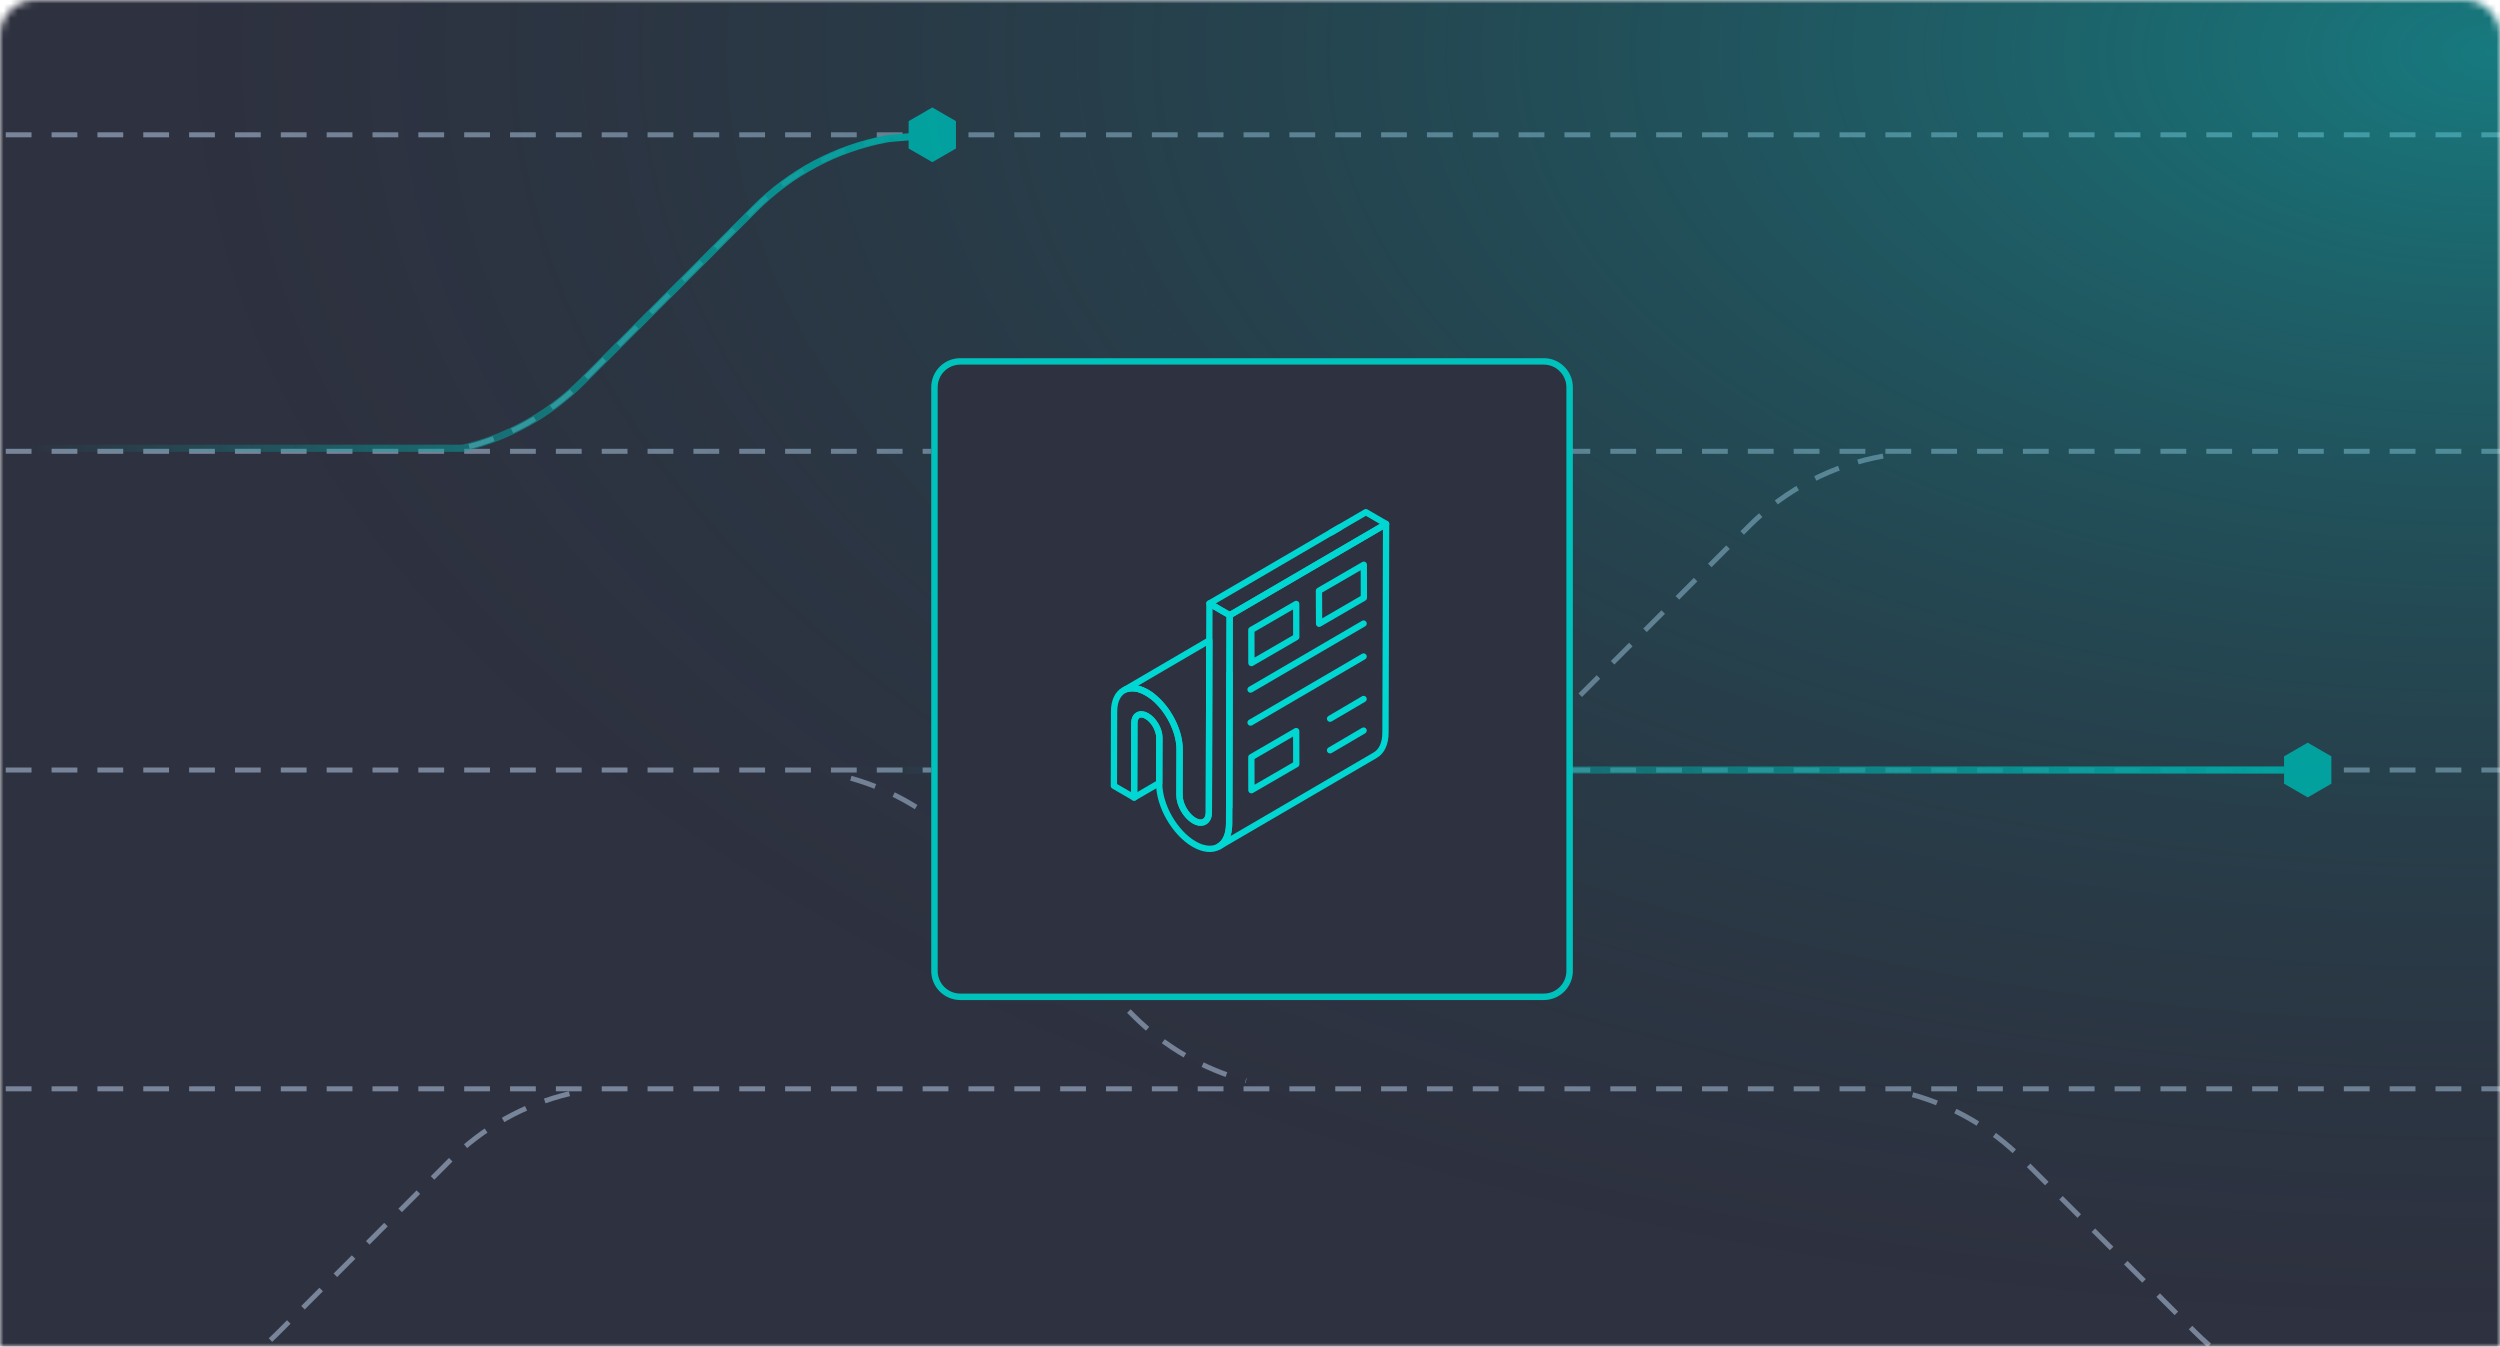 <svg width="349" height="188" viewBox="0 0 349 188" fill="none" xmlns="http://www.w3.org/2000/svg">
<mask id="mask0_1615_849" style="mask-type:alpha" maskUnits="userSpaceOnUse" x="0" y="0" width="349" height="188">
<path d="M0 5C0 2.239 2.239 0 5 0H344C346.761 0 349 2.239 349 5V188H0V5Z" fill="#D9D9D9"/>
</mask>
<g mask="url(#mask0_1615_849)">
<rect x="-14" y="-15" width="377" height="218" fill="#2E313F"/>
<g opacity="0.8">
<path d="M350 151.999H0" stroke="#8999AF" stroke-width="0.7" stroke-miterlimit="10" stroke-dasharray="3.6 2.8"/>
<path d="M350 107.495H0" stroke="#8999AF" stroke-width="0.7" stroke-miterlimit="10" stroke-dasharray="3.6 2.8"/>
<path d="M350 18.82H0" stroke="#8999AF" stroke-width="0.7" stroke-miterlimit="10" stroke-dasharray="3.6 2.8"/>
<path d="M350 63.002H0" stroke="#8999AF" stroke-width="0.7" stroke-miterlimit="10" stroke-dasharray="3.6 2.8"/>
<path d="M266.993 152.821C272.74 154.438 278.035 157.501 282.329 161.812L306.434 185.96C310.823 190.356 316.269 193.476 322.167 195.055" stroke="#8999AF" stroke-width="0.7" stroke-miterlimit="10" stroke-dasharray="3.6 2.8"/>
<path d="M118.778 108.639C124.525 110.256 129.82 113.319 134.114 117.631L158.219 141.778C162.608 146.174 168.054 149.294 173.952 150.873" stroke="#8999AF" stroke-width="0.7" stroke-miterlimit="10" stroke-dasharray="3.6 2.8"/>
<path d="M262.878 63.673C255.846 64.921 249.306 68.296 244.19 73.421L220.085 97.568C215.442 102.22 209.628 105.434 203.342 106.919" stroke="#8999AF" stroke-width="0.7" stroke-miterlimit="10" stroke-dasharray="3.6 2.8"/>
<path d="M124.101 19.33C117.069 20.578 110.529 23.953 105.413 29.078L81.309 53.225C76.665 57.877 70.851 61.092 64.566 62.576" stroke="#8999AF" stroke-width="0.7" stroke-miterlimit="10" stroke-dasharray="3.6 2.8"/>
<path d="M79.496 152.679C73.23 154.173 67.444 157.378 62.81 162.011L38.705 186.158C34.383 190.489 29.041 193.58 23.246 195.178" stroke="#8999AF" stroke-width="0.7" stroke-miterlimit="10" stroke-dasharray="3.6 2.8"/>
</g>
<path d="M133.454 16.91L130.15 15L126.847 16.91V20.73L130.15 22.639L133.454 20.73V16.91Z" fill="#00ACA8"/>
<path d="M325.461 105.585L322.158 103.676L318.854 105.585V109.405L322.158 111.315L325.461 109.405V105.585Z" fill="#00ACA8"/>
<path d="M3.303 62.576H64.575C70.861 61.092 76.674 57.877 81.318 53.225L105.423 29.078C110.406 24.086 116.73 20.758 123.544 19.434C123.912 19.359 124.289 19.311 124.667 19.283L130.15 18.82" stroke="url(#paint0_linear_1615_849)" stroke-miterlimit="10"/>
<path d="M318.854 107.495H0" stroke="url(#paint1_linear_1615_849)" stroke-miterlimit="10"/>
<path opacity="0.5" d="M349.89 188.114C534.292 188.114 683.78 104.366 683.78 1.057C683.78 -102.252 534.292 -186 349.89 -186C165.488 -186 16 -102.252 16 1.057C16 104.366 165.488 188.114 349.89 188.114Z" fill="url(#paint2_radial_1615_849)"/>
<rect x="130" y="50" width="89" height="90" rx="5" fill="#2E313F"/>
<g filter="url(#filter0_d_1615_849)">
<path d="M215.514 139.606H134.055C131.82 139.606 130 137.785 130 135.549V54.057C130 51.821 131.82 50 134.055 50H215.514C217.749 50 219.57 51.821 219.57 54.057V135.549C219.57 137.785 217.749 139.606 215.514 139.606ZM134.055 50.902C132.316 50.902 130.901 52.317 130.901 54.057V135.549C130.901 137.289 132.316 138.704 134.055 138.704H215.514C217.254 138.704 218.668 137.289 218.668 135.549V54.057C218.668 52.317 217.254 50.902 215.514 50.902H134.055Z" fill="#00C2BD"/>
</g>
<g clip-path="url(#clip0_1615_849)">
<path d="M160.813 97.16C160.584 96.99 160.355 96.83 160.116 96.7C159.201 96.16 158.335 95.98 157.618 96.11C158.335 95.97 159.191 96.15 160.116 96.69C160.355 96.83 160.584 96.99 160.813 97.16Z" stroke="#00D7D2" stroke-width="0.88" stroke-linecap="round" stroke-linejoin="round"/>
<path d="M161.848 102.98L161.828 109.3L158.325 111.34L158.354 100.96C158.354 100.66 158.414 100.41 158.514 100.22C158.534 100.17 158.573 100.12 158.603 100.07C158.653 100 158.703 99.95 158.763 99.91C158.802 99.88 158.832 99.85 158.872 99.84C158.892 99.82 158.922 99.8 158.952 99.79C159.26 99.66 159.668 99.7 160.106 99.96C161.072 100.51 161.848 101.87 161.848 102.98Z" stroke="#00D7D2" stroke-width="0.88" stroke-linecap="round" stroke-linejoin="round"/>
<path d="M168.826 89.39L168.757 113.39C168.757 114.08 168.498 114.55 168.08 114.74C168.02 114.77 167.95 114.79 167.881 114.81C167.552 114.89 167.144 114.82 166.706 114.56C165.93 114.11 165.253 113.22 164.904 112.28C164.874 112.2 164.845 112.11 164.815 112.02C164.715 111.68 164.655 111.33 164.655 111.01L164.675 104.62C164.685 102.25 163.332 99.47 161.47 97.72C161.251 97.51 161.032 97.33 160.813 97.16C160.584 96.99 160.355 96.83 160.116 96.7C159.201 96.16 158.335 95.98 157.618 96.11C157.449 96.13 157.289 96.18 157.14 96.24C157.11 96.24 157.08 96.26 157.051 96.28L168.826 89.39Z" stroke="#00D7D2" stroke-width="0.88" stroke-linecap="round" stroke-linejoin="round"/>
<path d="M171.643 94.01L171.603 112.7L171.593 112.71L171.643 94.01Z" stroke="#00D7D2" stroke-width="0.88" stroke-linecap="round" stroke-linejoin="round"/>
<path d="M171.663 85.89L171.583 115.03C171.583 118.14 169.384 119.39 166.686 117.83C163.998 116.27 161.819 112.48 161.828 109.37L161.848 102.99C161.848 101.87 161.072 100.52 160.106 99.96C159.141 99.4 158.354 99.85 158.354 100.96L158.325 111.34L155.498 109.7L155.528 99.32C155.528 96.41 157.598 95.23 160.116 96.69C162.635 98.15 164.685 101.71 164.675 104.62L164.655 111C164.655 112.3 165.571 113.9 166.696 114.56C167.831 115.22 168.747 114.69 168.756 113.38L168.836 84.24L171.663 85.88V85.89Z" stroke="#00D7D2" stroke-width="0.88" stroke-linecap="round" stroke-linejoin="round"/>
<path d="M193.502 73.14L193.413 102.28C193.413 103.83 192.865 104.91 191.989 105.42L170.16 118.17C171.036 117.65 171.574 116.57 171.583 115.03L171.663 85.89L193.502 73.14Z" stroke="#00D7D2" stroke-width="0.88" stroke-linecap="round" stroke-linejoin="round"/>
<path d="M190.357 87.05L174.58 96.26" stroke="#00D7D2" stroke-width="0.88" stroke-linecap="round" stroke-linejoin="round"/>
<path d="M190.357 91.65L174.58 100.87" stroke="#00D7D2" stroke-width="0.88" stroke-linecap="round" stroke-linejoin="round"/>
<path d="M180.95 84.31L180.96 88.93L174.699 92.56L174.689 87.94L180.95 84.31Z" stroke="#00D7D2" stroke-width="0.88" stroke-linecap="round" stroke-linejoin="round"/>
<path d="M180.95 102.06L180.96 106.68L174.699 110.31L174.689 105.7L180.95 102.06Z" stroke="#00D7D2" stroke-width="0.88" stroke-linecap="round" stroke-linejoin="round"/>
<path d="M190.387 78.84L190.397 83.45L184.146 87.08L184.126 82.47L190.387 78.84Z" stroke="#00D7D2" stroke-width="0.88" stroke-linecap="round" stroke-linejoin="round"/>
<path d="M190.357 101.99L185.678 104.74" stroke="#00D7D2" stroke-width="0.88" stroke-linecap="round" stroke-linejoin="round"/>
<path d="M190.357 97.58L185.678 100.33" stroke="#00D7D2" stroke-width="0.88" stroke-linecap="round" stroke-linejoin="round"/>
<path d="M184.504 75.1L190.675 71.5L193.502 73.14L171.663 85.89L168.836 84.25L184.504 75.1Z" stroke="#00D7D2" stroke-width="0.88" stroke-linecap="round" stroke-linejoin="round"/>
<path d="M185.848 74.32L187.042 73.62" stroke="#00D7D2" stroke-width="0.88" stroke-linecap="round" stroke-linejoin="round"/>
</g>
</g>
<defs>
<filter id="filter0_d_1615_849" x="124" y="44" width="101.57" height="101.606" filterUnits="userSpaceOnUse" color-interpolation-filters="sRGB">
<feFlood flood-opacity="0" result="BackgroundImageFix"/>
<feColorMatrix in="SourceAlpha" type="matrix" values="0 0 0 0 0 0 0 0 0 0 0 0 0 0 0 0 0 0 127 0" result="hardAlpha"/>
<feOffset/>
<feGaussianBlur stdDeviation="3"/>
<feColorMatrix type="matrix" values="0 0 0 0 0.118 0 0 0 0 0.878 0 0 0 0 0.784 0 0 0 1 0"/>
<feBlend mode="normal" in2="BackgroundImageFix" result="effect1_dropShadow_1615_849"/>
<feBlend mode="normal" in="SourceGraphic" in2="effect1_dropShadow_1615_849" result="shape"/>
</filter>
<linearGradient id="paint0_linear_1615_849" x1="3.303" y1="40.698" x2="130.188" y2="40.698" gradientUnits="userSpaceOnUse">
<stop stop-color="#00ACA8" stop-opacity="0"/>
<stop offset="1" stop-color="#00ACA8"/>
</linearGradient>
<linearGradient id="paint1_linear_1615_849" x1="118" y1="107.995" x2="318.854" y2="107.995" gradientUnits="userSpaceOnUse">
<stop stop-color="#00ACA8" stop-opacity="0"/>
<stop offset="1" stop-color="#00ACA8"/>
</linearGradient>
<radialGradient id="paint2_radial_1615_849" cx="0" cy="0" r="1" gradientUnits="userSpaceOnUse" gradientTransform="translate(348.433 7.865) scale(327.895 178.257)">
<stop stop-color="#00C2BD"/>
<stop offset="1" stop-color="#143F49" stop-opacity="0"/>
</radialGradient>
<clipPath id="clip0_1615_849">
<rect width="39" height="48" fill="white" transform="translate(155 71)"/>
</clipPath>
</defs>
</svg>
